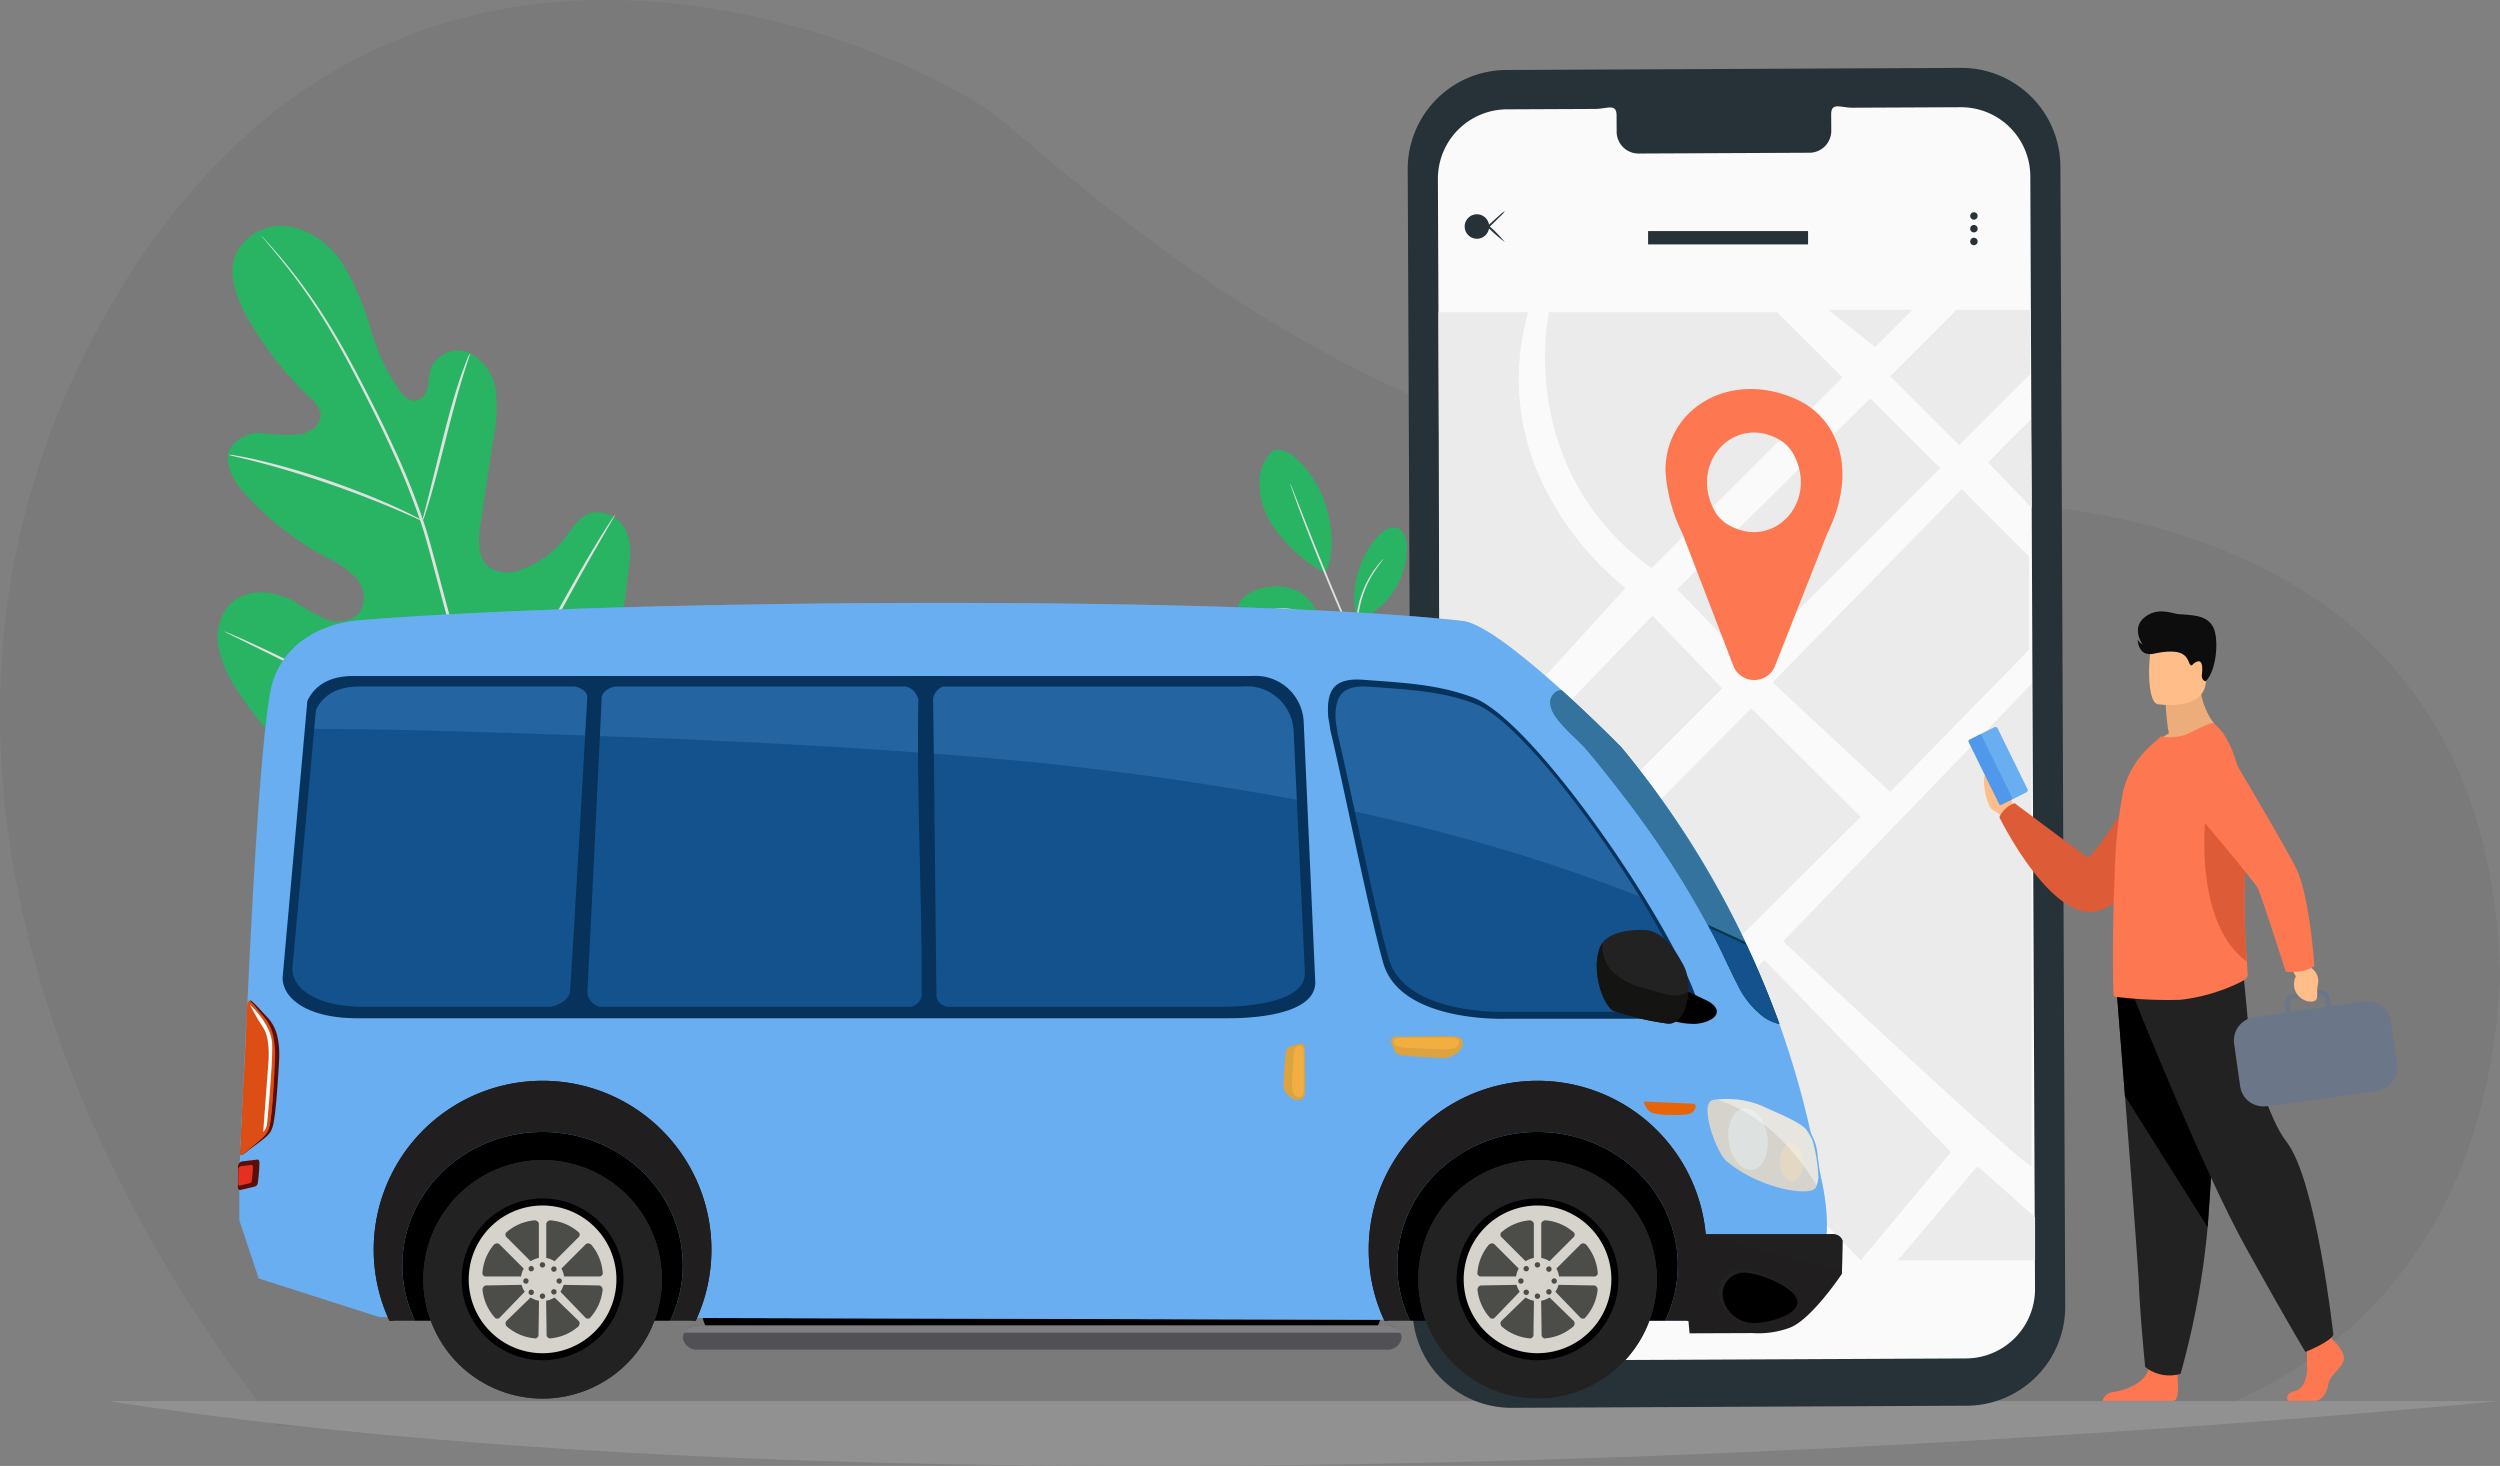 
<svg xmlns="http://www.w3.org/2000/svg" width="229.017" height="134.287" viewBox="0 0 229.017 134.287">
    <rect x="0" y="0" width="229.017" height="134.287" fill="#808080" stroke="none"/>
    <defs>
        <style>
            .cls-3{fill:#28b463}.cls-4{fill:#e0e0e0}.cls-5{fill:#263238}.cls-7{fill:#ebebeb}.cls-8{fill:#fd7750}.cls-9{fill:#febd89}.cls-10{fill:#dd5b36}.cls-11{fill:#222}.cls-16,.cls-41{fill:#68aef1}.cls-20{opacity:.4}.cls-20,.cls-47{mix-blend-mode:multiply}.cls-20,.cls-24,.cls-41,.cls-47{isolation:isolate}.cls-24,.cls-41{mix-blend-mode:screen}.cls-23,.cls-24{fill:#201e1e}.cls-25{fill:#363635}.cls-26{fill:#d5d3cb}.cls-27{fill:#4c4c49}.cls-34{fill:#5a0e07}.cls-38{fill:#06325c}.cls-39{fill:#14528d}.cls-41{opacity:.2}.cls-44{fill:#dc4e14}.cls-47{fill:#dca33e}.cls-48{fill:#f2af41}
        </style>
    </defs>
    <g id="ic_illustration" transform="translate(19.069 8.142)">
        <path id="Path_3552" d="M3932.807 16435.484s30.089-4.412 31.67-41.291c-.567-24.387-14.643-43.748-54.541-43.748-39.9.123-64.773-19.232-81.949-33.936-4.891-5.148-56.48-31.859-83.646 18.619-27.139 50.486 16.58 100.355 16.58 100.355z" opacity="0.05" transform="translate(-3754.528 -16312.995)"/>
        <path id="Path_3551" fill="#919191" d="M3755.8 16485.668h218.863s-132.877 13.352-218.863 0z" transform="translate(-3764.929 -16365.456)"/>
        <g id="Background_Complete" transform="translate(.871 12.557)">
            <g id="Group_4498" transform="translate(93.467 20.511)">
                <g id="Group_4484" transform="translate(1.948)">
                    <g id="Group_4483">
                        <path id="Path_3414" d="M670.052 178.263a4.274 4.274 0 0 0-1.1 3.174 7.6 7.6 0 0 0 1.023 3.268 13.386 13.386 0 0 0 5.012 4.663c1.107-2.214.421-5-.008-6.394-.689-2.2-3.27-5.763-4.928-4.711" class="cls-3" transform="translate(-668.948 -178.073)"/>
                    </g>
                </g>
                <g id="Group_4486" transform="translate(0 12.492)">
                    <g id="Group_4485">
                        <path id="Path_3415" d="M680.158 220.608a3.647 3.647 0 0 0-2.416-2.768 4.841 4.841 0 0 0-3.737.325 2.043 2.043 0 0 0-1.187 1.252 1.567 1.567 0 0 0 .578 1.476 3.175 3.175 0 0 0 1.528.624c1.876.324 3.756.291 5.234-.909" class="cls-3" transform="translate(-672.789 -217.602)"/>
                    </g>
                </g>
                <g id="Group_4489" transform="translate(3.133 14.515)">
                    <g id="Group_4488">
                        <g id="Group_4487">
                            <path id="Path_3416" d="M666.662 230.354a3.016 3.016 0 0 0-.234-.394c-.176-.274-.406-.626-.678-1.051a12.843 12.843 0 0 0-2.669-3.149 7.872 7.872 0 0 0-3.741-1.7 5.354 5.354 0 0 0-1.26-.033 3 3 0 0 0-.333.048.51.51 0 0 0-.122.029 8.449 8.449 0 0 1 1.7.069 8.119 8.119 0 0 1 3.66 1.712 13.892 13.892 0 0 1 2.676 3.088c.295.435.54.785.716 1.024a2.171 2.171 0 0 0 .285.357z" class="cls-4" transform="translate(-657.625 -224.004)"/>
                        </g>
                    </g>
                </g>
                <g id="Group_4492" transform="translate(4.776 3.075)">
                    <g id="Group_4491">
                        <g id="Group_4490">
                            <path id="Path_3417" d="M657.176 187.8a.892.892 0 0 0 .053.191c.046.141.111.32.188.541.161.469.406 1.144.716 1.975.624 1.663 1.512 3.947 2.55 6.448s2.033 4.743 2.776 6.356c.375.807.681 1.456.9 1.9.1.211.188.381.253.513a.983.983 0 0 0 .1.174 1.254 1.254 0 0 0-.065-.188c-.057-.136-.134-.31-.226-.525-.211-.473-.5-1.125-.846-1.923-.712-1.624-1.692-3.872-2.73-6.371s-1.949-4.776-2.592-6.427c-.322-.811-.586-1.474-.773-1.955-.084-.218-.157-.394-.215-.53a.9.9 0 0 0-.089-.179z" class="cls-4" transform="translate(-657.176 -187.803)"/>
                        </g>
                    </g>
                </g>
                <g id="Group_4494" transform="translate(10.651 7.111)">
                    <g id="Group_4493">
                        <path id="Path_3418" d="M647.374 208.981a8.551 8.551 0 0 1 1.938-7.579c.463-.511 1.137-1 1.788-.768s.861 1.048.877 1.74a7.313 7.313 0 0 1-4.5 6.758" class="cls-3" transform="translate(-647.155 -200.575)"/>
                    </g>
                </g>
                <g id="Group_4497" transform="translate(10.828 9.996)">
                    <g id="Group_4496">
                        <g id="Group_4495">
                            <path id="Path_3419" d="M656.443 209.7a2.167 2.167 0 0 0-.3.31 4.272 4.272 0 0 0-.322.392c-.115.159-.264.331-.394.546s-.28.436-.414.7a8.456 8.456 0 0 0-.4.844 8.8 8.8 0 0 0-.632 4.21 7.955 7.955 0 0 0 .142.925 6.506 6.506 0 0 0 .2.791 5.8 5.8 0 0 0 .226.632 2.865 2.865 0 0 0 .211.461 2.724 2.724 0 0 0 .2.381c.034-.017-.257-.561-.528-1.507-.061-.239-.138-.5-.184-.783a7.911 7.911 0 0 1-.122-.913 9.38 9.38 0 0 1 .065-2.106 10.167 10.167 0 0 1 .551-2.035c.126-.3.245-.584.383-.839a7.742 7.742 0 0 1 .4-.7c.524-.832.945-1.28.918-1.309z" class="cls-4" transform="translate(-653.945 -209.704)"/>
                        </g>
                    </g>
                </g>
            </g>
            <g id="Group_4552">
                <g id="Group_4526">
                    <g id="Group_4525">
                        <g id="Group_4524">
                            <g id="Group_4523">
                                <path id="Path_3428" d="M348.724 116.558c8.1-4.074 11.144-13.369 12.092-21.984.157-1.438.532-2.923.033-4.278a2.942 2.942 0 0 0-3.331-2.024c-1.133.347-1.775 1.516-2.52 2.452a8.45 8.45 0 0 1-3.817 2.72 3.223 3.223 0 0 1-2.977-.158c-1.137-.86-1.036-2.586-.819-4.008l1.2-7.95a13.365 13.365 0 0 0 .182-4.289 4.457 4.457 0 0 0-2.344-3.386 2.7 2.7 0 0 0-3.572 1.315 12.893 12.893 0 0 0-.3 1.766 1.513 1.513 0 0 1-1.08 1.283c-.592.085-1.1-.4-1.47-.879a19.174 19.174 0 0 1-2.653-5.62 26.364 26.364 0 0 0-2.4-5.751 7.774 7.774 0 0 0-4.79-3.679 4.657 4.657 0 0 0-5.181 2.461c-.806 1.932.071 4.137 1.108 5.945a32.145 32.145 0 0 0 5.7 7.261 2.652 2.652 0 0 1 .936 1.35c.17.993-.864 1.805-1.846 1.982a16.621 16.621 0 0 1-3.377-.106 3.232 3.232 0 0 0-2.971 1.274c-.794 1.37.2 3.071 1.254 4.243a27.5 27.5 0 0 0 7.382 5.813 9.275 9.275 0 0 1 2.784 1.887 2.66 2.66 0 0 1 .406 3.139 2.708 2.708 0 0 1-3.077.7 19.078 19.078 0 0 1-2.95-1.644c-1.851-1.021-4.4-1.251-5.893.258a4.548 4.548 0 0 0-1.055 3.913 10.469 10.469 0 0 0 1.649 3.829 27.647 27.647 0 0 0 10.5 9.9c4.309 2.229 8.452 3.262 13.2 2.265" class="cls-3" transform="translate(-323.306 -61.995)"/>
                            </g>
                        </g>
                    </g>
                </g>
                <g id="Group_4531" transform="translate(4.004 .9)">
                    <g id="Group_4530">
                        <g id="Group_4529">
                            <g id="Group_4528">
                                <g id="Group_4527">
                                    <path id="Path_3429" d="M386.986 112.812a128.507 128.507 0 0 0-3.077-14.461q-.505-1.9-1-3.75c-.331-1.229-.659-2.449-1.055-3.622a64.038 64.038 0 0 0-2.655-6.61c-.948-2.062-1.922-3.984-2.845-5.774s-1.824-3.44-2.705-4.911a50.93 50.93 0 0 0-4.67-6.622c-.609-.736-1.1-1.291-1.44-1.663l-.389-.421a1.206 1.206 0 0 0-.138-.137.885.885 0 0 0 .117.155c.094.109.214.254.368.438.325.383.8.949 1.4 1.694a53.921 53.921 0 0 1 4.587 6.652c.869 1.472 1.756 3.125 2.671 4.916s1.88 3.716 2.82 5.775a64.613 64.613 0 0 1 2.629 6.59c.394 1.167.72 2.376 1.049 3.609l1 3.748a131.848 131.848 0 0 1 3.094 14.428" class="cls-4" transform="translate(-367.012 -64.842)"/>
                                </g>
                            </g>
                        </g>
                    </g>
                </g>
                <g id="Group_4536" transform="translate(18.77 11.659)">
                    <g id="Group_4535">
                        <g id="Group_4534">
                            <g id="Group_4533">
                                <g id="Group_4532">
                                    <path id="Path_3430" d="M369.748 114.243a3 3 0 0 0 .228-.587c.132-.382.3-.941.505-1.636.406-1.388.9-3.325 1.44-5.46s1.061-4.061 1.486-5.438c.211-.69.387-1.246.515-1.629a2.9 2.9 0 0 0 .168-.606 2.819 2.819 0 0 0-.266.57c-.155.373-.362.922-.6 1.606-.473 1.368-1.024 3.291-1.564 5.431l-1.363 5.476-.425 1.657a2.86 2.86 0 0 0-.124.616z" class="cls-4" transform="translate(-369.744 -98.887)"/>
                                </g>
                            </g>
                        </g>
                    </g>
                </g>
                <g id="Group_4541" transform="translate(.97 20.946)">
                    <g id="Group_4540">
                        <g id="Group_4539">
                            <g id="Group_4538">
                                <g id="Group_4537">
                                    <path id="Path_3431" d="M383.489 128.28a3.92 3.92 0 0 0 .716.192c.465.11 1.137.266 1.96.483 1.648.424 3.907 1.087 6.368 1.929s4.65 1.708 6.218 2.376c.787.329 1.417.613 1.852.806a4.034 4.034 0 0 0 .689.279 3.913 3.913 0 0 0-.643-.373c-.423-.221-1.043-.532-1.821-.884-1.555-.714-3.743-1.607-6.211-2.456a65.162 65.162 0 0 0-6.41-1.86c-.829-.194-1.509-.323-1.98-.4a3.973 3.973 0 0 0-.738-.092z" class="cls-4" transform="translate(-383.489 -128.275)"/>
                                </g>
                            </g>
                        </g>
                    </g>
                </g>
                <g id="Group_4546" transform="translate(23.803 26.463)">
                    <g id="Group_4545">
                        <g id="Group_4544">
                            <g id="Group_4543">
                                <g id="Group_4542">
                                    <path id="Path_3432" d="M327.728 167.77a.97.97 0 0 0 .157-.206c.111-.167.247-.369.41-.616.352-.537.842-1.328 1.434-2.312 1.187-1.969 2.738-4.739 4.409-7.821s3.2-5.863 4.34-7.852c.559-.967 1.018-1.763 1.361-2.354l.366-.642a.9.9 0 0 0 .113-.236 1.073 1.073 0 0 0-.157.207l-.408.616c-.354.537-.842 1.329-1.436 2.312-1.185 1.968-2.738 4.74-4.411 7.823s-3.2 5.861-4.338 7.851c-.561.967-1.02 1.762-1.359 2.354-.147.258-.268.469-.369.642a.954.954 0 0 0-.112.234z" class="cls-4" transform="translate(-327.727 -145.731)"/>
                                </g>
                            </g>
                        </g>
                    </g>
                </g>
                <g id="Group_4551" transform="translate(.623 37.148)">
                    <g id="Group_4550">
                        <g id="Group_4549">
                            <g id="Group_4548">
                                <g id="Group_4547">
                                    <path id="Path_3433" d="M367.57 179.543a1.046 1.046 0 0 0 .228.135l.672.339c.622.3 1.461.718 2.483 1.22 2.093 1.031 4.972 2.487 8.15 4.1s6.071 3.047 8.188 4.036c1.059.494 1.92.884 2.519 1.142.276.119.505.214.693.294a1.075 1.075 0 0 0 .249.086 1.021 1.021 0 0 0-.228-.136c-.178-.091-.4-.2-.672-.337-.62-.306-1.459-.72-2.479-1.22-2.1-1.031-4.976-2.488-8.154-4.1s-6.071-3.045-8.186-4.033c-1.061-.495-1.918-.884-2.519-1.143-.278-.118-.507-.215-.7-.293a.894.894 0 0 0-.244-.09z" class="cls-4" transform="translate(-367.569 -179.542)"/>
                                </g>
                            </g>
                        </g>
                    </g>
                </g>
            </g>
        </g>
        <g id="Group_1" transform="translate(2.724 -1.922)">
            <g id="Device" transform="translate(107.164)">
                <g id="Group_4587">
                    <g id="Group_4563">
                        <g id="Group_4562">
                            <g id="Group_4561">
                                <g id="Group_4560">
                                    <g id="Group_4557">
                                        <g id="Group_4556">
                                            <path id="Path_3436" d="M171.977 175.071l41.646-.193a9.072 9.072 0 0 0 9.03-9.11l-.441-104.41a9.072 9.072 0 0 0-9.113-9.034l-41.648.192a9.072 9.072 0 0 0-9.029 9.111l.441 104.41a9.07 9.07 0 0 0 9.114 9.034z" class="cls-5" transform="translate(-162.422 -52.325)"/>
                                        </g>
                                    </g>
                                    <g id="Group_4559" transform="translate(2.765 3.527)">
                                        <g id="Group_4558">
                                            <path id="Path_3437" fill="#fafafa" d="M177.571 63.991l8.075-.037c1.082 0 1.965-.549 1.968.583l.008 1.463a2.006 2.006 0 0 0 1.97 2.04l15.738-.073a2.009 2.009 0 0 0 1.953-2.059l-.008-1.465c0-1.132.87-.6 1.953-.6l2.84-.013 7.068-.033a6.352 6.352 0 0 1 6.381 6.327l.431 101.912a6.353 6.353 0 0 1-6.323 6.381l-41.564.192a6.355 6.355 0 0 1-6.384-6.326l-.43-101.913a6.354 6.354 0 0 1 6.324-6.379z" transform="translate(-171.248 -63.722)"/>
                                        </g>
                                    </g>
                                </g>
                            </g>
                        </g>
                    </g>
                    <g id="Group_4564" transform="translate(44.196 22.16)">
                        <path id="Path_3438" d="M185.35 123.051h-6.812l-6.08 6.08 6.321 6.321 6.5-6.5z" class="cls-7" transform="translate(-172.458 -123.051)"/>
                    </g>
                    <g id="Group_4565" transform="translate(38.543 22.16)">
                        <path id="Path_3439" d="M211.4 126.465l3.415-3.414h-7.68z" class="cls-7" transform="translate(-207.135 -123.051)"/>
                    </g>
                    <g id="Group_4566" transform="translate(12.579 22.38)">
                        <path id="Path_3440" d="M254.805 129.734l-5.981-5.98h-20.9s-3.2 14.286 9.386 23.459z" class="cls-7" transform="translate(-227.561 -123.754)"/>
                    </g>
                    <g id="Group_4567" transform="translate(24.676 30.267)">
                        <path id="Path_3441" d="M216.672 148.924l6.4 6.4-17.706 17.707-6.4-6.614z" class="cls-7" transform="translate(-198.965 -148.924)"/>
                    </g>
                    <g id="Group_4568" transform="translate(53.156 32.201)">
                        <path id="Path_3442" d="M176.222 163.19l-4.009-4.159 3.931-3.933z" class="cls-7" transform="translate(-172.213 -155.098)"/>
                    </g>
                    <g id="Group_4569" transform="translate(33.423 38.587)">
                        <path id="Path_3443" d="M190.34 175.478l6.159 6.16v8.56L183.78 203.21l-10.773-10.025z" class="cls-7" transform="translate(-173.007 -175.478)"/>
                    </g>
                    <g id="Group_4570" transform="translate(2.817 22.38)">
                        <path id="Path_3444" d="M308.117 149.008s-13.2-9.675-8.929-25.254h-8.207l.1 43.976z" class="cls-7" transform="translate(-290.981 -123.754)"/>
                    </g>
                    <g id="Group_4571" transform="translate(3.257 50.174)">
                        <path id="Path_3445" d="M281.884 212.459l6.383 6.662-19.567 19.566-5.983-6.343z" class="cls-7" transform="translate(-262.717 -212.459)"/>
                    </g>
                    <g id="Group_4572" transform="translate(11.434 58.659)">
                        <path id="Path_3446" d="M242.241 239.542l10.03 9.957-20.057 19.919-10.014-9.679z" class="cls-7" transform="translate(-222.205 -239.542)"/>
                    </g>
                    <g id="Group_4573" transform="translate(6.812 92.656)">
                        <path id="Path_3447" d="M267.35 363.941l-15.331-15.895-14.585 14.868z" class="cls-7" transform="translate(-237.434 -348.046)"/>
                    </g>
                    <g id="Group_4574" transform="translate(3.038 74.787)">
                        <path id="Path_3448" d="M309.968 306.835L294 291.016c0 .7.137 32.811.137 32.811z" class="cls-7" transform="translate(-294.003 -291.016)"/>
                    </g>
                    <g id="Group_4575" transform="translate(23.619 81.719)">
                        <path id="Path_3449" d="M204.883 313.138l-9.058 9.056 17.881 18.457 8.265-9.91z" class="cls-7" transform="translate(-195.826 -313.138)"/>
                    </g>
                    <g id="Group_4576" transform="translate(34.39 56.426)">
                        <path id="Path_3450" d="M195.02 276.6c-.854-.085-22.759-20.6-22.759-20.6l22.759-23.584z" class="cls-7" transform="translate(-172.261 -232.415)"/>
                    </g>
                    <g id="Group_4577" transform="translate(44.89 100.607)">
                        <path id="Path_3451" d="M183.825 378.1l-5.274-4.673-7.3 8.625h12.577v-3.3" class="cls-7" transform="translate(-171.248 -373.422)"/>
                    </g>
                    <g id="Group_4584" transform="translate(7.334 13.11)">
                        <g id="Group_4579">
                            <g id="Group_4578">
                                <path id="Path_3452" d="M189.6 97.007a13.085 13.085 0 0 1-1.564-1.361v-.12h.006l.009-.009.019-.018.04-.037.077-.072.151-.14.287-.263.492-.438a2.277 2.277 0 0 1 .482-.374 2.3 2.3 0 0 1-.4.458q-.225.221-.468.464l-.281.27-.15.142-.076.072-.039.037-.019.019-.009.009a1.12 1.12 0 1 1 0-.119 13.313 13.313 0 0 1 1.443 1.48z" class="cls-5" transform="translate(-188.035 -94.166)"/>
                            </g>
                        </g>
                        <g id="Group_4583" transform="translate(44.193 .111)">
                            <g id="Group_4580">
                                <path id="Path_3453" d="M329.764 94.86a.341.341 0 1 1-.34-.34.339.339 0 0 1 .34.34z" class="cls-5" transform="translate(-329.083 -94.52)"/>
                            </g>
                            <g id="Group_4581" transform="translate(0 1.169)">
                                <path id="Path_3454" d="M329.665 98.351a.341.341 0 1 1-.482 0 .34.34 0 0 1 .482 0z" class="cls-5" transform="translate(-329.083 -98.251)"/>
                            </g>
                            <g id="Group_4582" transform="translate(0 2.338)">
                                <path id="Path_3455" d="M329.764 102.322a.341.341 0 1 1-.34-.34.34.34 0 0 1 .34.34z" class="cls-5" transform="translate(-329.083 -101.982)"/>
                            </g>
                        </g>
                    </g>
                    <g id="Group_4585" transform="translate(22.019 14.948)">
                        <path id="Rectangle_2520" d="M0 0H14.656V1.221H0z" class="cls-5"/>
                    </g>
                    <g id="Group_4586" transform="translate(23.61 29.417)">
                        <path id="Path_3456" d="M227.562 153.679c0-5.709 6-9.326 12.116-6.466a6.947 6.947 0 0 1 3.217 3.086c1.539 2.98.86 6.384-.535 9.211l-4.76 12.064a2.052 2.052 0 0 1-3.823-.015l-4.667-12.128a14.919 14.919 0 0 1-1.548-5.752zm5.745 4.968c4.111 2.391 8.28-2.029 6.025-6.389a3.423 3.423 0 0 0-1.306-1.385c-4.111-2.392-8.28 2.027-6.025 6.389a3.429 3.429 0 0 0 1.306 1.386z" class="cls-8" transform="translate(-227.561 -146.213)"/>
                    </g>
                </g>
            </g>
            <g id="man" transform="translate(158.529 49.792)">
                <path id="Path_3553" d="M1522.131 1071.194s-.316-1.525-1.108-1.874-1.267-1.748-1.583-1.367.095 2.923.7 3.241a3.274 3.274 0 0 1 .886.646z" class="cls-9" transform="translate(-1517.901 -1052.995)"/>
                <path id="Path_3554" d="M1548.7 1039.611s-5.045 8.832-6.875 10.458l-6.712-5.022a2.451 2.451 0 0 0-1.4 1.281s4.075 8.334 8.088 8.687 9.645-9.989 9.645-9.989z" class="cls-10" transform="translate(-1530.88 -1027.481)"/>
                <g id="Group_4918" transform="translate(12.28 32.54)">
                    <path id="Path_3555" d="M1808.763 1593.957s1.166 1.085.939 1.856-1.28 1.285-1.423 2.227-.711 1.456-1.223 1.456h-2.442s-.377-.663.534-.863 1.254-1.307 1.2-2.335a18.455 18.455 0 0 1 .085-2.4l1.935-.457z" class="cls-8" transform="translate(-1787.612 -1559.719)"/>
                    <path id="Path_3556" d="M1637.363 1622.689a.693.693 0 0 1-.173.047h-6.439a1.111 1.111 0 0 1 1.036-.818c1.02-.166 2.787-.76 3.181-2.07.012-.042.024-.085.034-.129.313-1.4 2.589.428 2.589.428s.007.056.016.151c.053.514.193 2.174-.244 2.391z" class="cls-8" transform="translate(-1630.751 -1582.95)"/>
                    <path id="Path_3557" d="M1644.166 1266.554s.346 4.329.752 9.532c.552 7.068 1.216 15.75 1.282 17.4.114 2.856.569 7.425.569 7.425a3.57 3.57 0 0 0 3.244.628 75.013 75.013 0 0 0 2.478-13.422l.025-.341c.512-7.025 1.308-21.817 1.308-21.817z" class="cls-11" transform="translate(-1642.859 -1264.241)"/>
                    <path id="Path_3558" d="M1644.166 1266.554s.346 4.329.752 9.532l7.573 12.026.025-.341c.512-7.025 1.308-21.817 1.308-21.817z" transform="translate(-1642.859 -1264.241)"/>
                    <path id="Path_3559" d="M1660.375 1251.253s6.231 15.677 10.327 23.044 5.377 9.423 5.377 9.423 2.347-.942 2.561-1.585c0 0-1.566-14.223-4.311-17.69-1.55-1.959-3.371-7.839-3.457-9.895s-.554-6.125-.554-6.125z" class="cls-11" transform="translate(-1657.49 -1248.426)"/>
                </g>
                <path id="Path_3560" fill="#edad7a" d="M1677.946 982.038a18.4 18.4 0 0 1-.285-2.615l3.161-2.557a6.372 6.372 0 0 0 2.127 5.207s-4.213 2.082-6.648 1.31a5.834 5.834 0 0 1 1.645-1.345z" transform="translate(-1659.585 -970.869)"/>
                <path id="Path_3561" fill="#ffbd89" d="M1675.337 940.792s4.022.671 4.4-1.85 1.151-4.131-1.4-4.666-3.2.352-3.526 1.162-.511 5.115.526 5.354z" transform="translate(-1658.007 -932.297)"/>
                <path id="Path_3562" d="M1640.657 1045.17a.392.392 0 0 0 .256.1 39.39 39.39 0 0 0 5.836.264 16.748 16.748 0 0 0 5.393-1.562c.24-.108.793-.4.78-.673-.007-.295-.037-.722-.074-1.261a67.765 67.765 0 0 1-.133-8.81c.039-.692.059-1.378.062-2.054.019-5.036-.976-9.466-2.976-10.966-.171-.123-1.219.391-2.183.868a3.975 3.975 0 0 1-2.621.319l-.841.746a8.44 8.44 0 0 0-2.634 4.222 47.767 47.767 0 0 0-.792 7.832c-.061 1.42-.11 2.851-.122 4.21v.048c-.012.135-.012.282-.012.416-.049 3.487.004 6.252.061 6.301z" class="cls-8" transform="translate(-1627.339 -1009.957)"/>
                <path id="Path_3563" d="M1730.483 1111.136a67.737 67.737 0 0 1-.134-8.81c.039-.692.06-1.378.062-2.054-.833-2.028-1.514-3.5-1.514-3.5h-2.1s-1.537 10.553 3.686 14.364z" class="cls-10" transform="translate(-1704.973 -1079.056)"/>
                <path id="Path_3564" fill="#6b7789" d="M1769.278 1277.32l-.559-3.94a2.156 2.156 0 0 0-2.43-1.83l-3.077.44-.119-.84a.711.711 0 0 0-.8-.6l-2.675.383a.7.7 0 0 0-.466.277.708.708 0 0 0-.135.527l.119.84-1.782.255a2.1 2.1 0 0 0-.208.04l-.978.14a2.153 2.153 0 0 0-1.817 2.43l.553 3.894a2.147 2.147 0 0 0 2.421 1.823l.731-.1a2.129 2.129 0 0 0 .464-.015l8.938-1.278a2.161 2.161 0 0 0 1.82-2.446zm-9.6-5.95l2.674-.383a.27.27 0 0 1 .079 0 .266.266 0 0 1 .22.225l.119.84-3.2.457-.119-.84a.265.265 0 0 1 .228-.299z" transform="translate(-1730.012 -1235.837)"/>
                <path id="Path_3565" d="M1808.536 1244.837l.4.689a1.6 1.6 0 0 0 1.072 2.28s.8.2.865-.353-.05-.336.066-1.12a1.432 1.432 0 0 0-.764-1.666l-.454-.436z" class="cls-9" transform="translate(-1778.941 -1212.101)"/>
                <path id="Path_3566" d="M1719.514 1046.143a6.862 6.862 0 0 1-1.575.088s-2.244-6.959-2.533-7.595-6.667-8.16-6.667-8.16l2.657-6.673s6.9 11.565 7.6 13.19c1.157 2.686 1.559 8.706 1.559 8.706a2.888 2.888 0 0 1-1.041.444z" class="cls-8" transform="translate(-1688.863 -1013.219)"/>
                <path id="Path_3567" fill="#0d0d0d" d="M1670.047 921.922s-.413-.069-.346-.64.066-1.316-.4-1.177-.485.51-.675.293-.193-1.131-1.568-1.194-1.934.417-2.574.135-.673-1.254-.673-1.254a1.1 1.1 0 0 0 .456.457s-1.067-1.464.168-2.469 2.495-.347 3.21-.3c1.575.1 2.592.19 3.107 1.229s.306 3.92-.705 4.92z" transform="translate(-1648.314 -915.519)"/>
                <g id="Group_4919" transform="translate(0 10.584)">
                    <path id="Path_3568" d="M1521.315 1058.879l-2.738-5.574a.218.218 0 0 0-.292-.1l-1.523.754a.22.22 0 0 0-.1.293l2.737 5.574a.219.219 0 0 0 .292.1l1.524-.754a.22.22 0 0 0 .1-.293z" class="cls-16" transform="translate(-1515.905 -1053.183)"/>
                    <path id="Path_3569" fill="#5098ec" d="M1516.119 1063.2l-2.783-5.668a.166.166 0 0 0-.222-.076l-.893.442a.167.167 0 0 0-.076.223l2.783 5.667a.166.166 0 0 0 .222.076l.893-.442a.167.167 0 0 0 .076-.222z" transform="translate(-1512.127 -1056.74)"/>
                </g>
            </g>
            <g id="Shuttle" transform="translate(0 49.014)">
                <g id="Group_4309" transform="translate(40.749 62.105)">
                    <path id="Rectangle_2478" d="M2.813 0H59.4a2.813 2.813 0 0 1 2.813 2.813A2.813 2.813 0 0 1 59.4 5.626H2.813A2.813 2.813 0 0 1 0 2.813 2.813 2.813 0 0 1 2.813 0z" transform="translate(1.774)"/>
                    <path id="Path_3130" fill="#515155" d="M476.084 570.769a1.316 1.316 0 0 0 1.451 1.114H540.5a1.316 1.316 0 0 0 1.451-1.114 1.317 1.317 0 0 0-1.451-1.114h-62.965a1.317 1.317 0 0 0-1.451 1.114z" transform="translate(-476.084 -565.581)"/>
                    <path id="Path_3131" fill="#c4c4c4" d="M476.343 570.322a1.514 1.514 0 0 1 1.328-.667h62.961a1.515 1.515 0 0 1 1.328.667z" opacity="0.4" transform="translate(-476.22 -565.581)"/>
                </g>
                <path id="Path_3132" d="M394.636 509.1l107.532-2.116s18.349 2.806 34.749 10.9a4.722 4.722 0 0 1 1.675 3.4c.067.416.12.836.174 1.256.45 2.041 1.437 6.552-.416 8.547-2.719 2.925-.96 1.139-4.311 5.046-.1.123-.284.119-.428.174l-126.737-.336-11.084-3.551-1.772-5.316v-4.644z" class="cls-16" transform="translate(-393.876 -470.546)"/>
                <g id="Group_4310" class="cls-20" transform="translate(.141 46.979)">
                    <path id="Path_3133" d="M536.193 529.2c.241.117.483.234.724.353a4.723 4.723 0 0 1 1.675 3.4c.067.415.12.835.174 1.256.45 2.042 1.437 6.552-.416 8.547-2.719 2.925-.96 1.139-4.311 5.046-.1.123-.284.119-.428.174l-126.737-.337-11.084-3.551-1.772-5.316v-4.637l.228-4.937z" class="cls-16" transform="translate(-394.018 -529.198)"/>
                </g>
                <g id="Group_4311" class="cls-20" transform="translate(.186 56.687)">
                    <path id="Path_3134" d="M539.389 549.655a5.541 5.541 0 0 1-1.082 3.85c-2.719 2.925-.96 1.139-4.311 5.046-.1.123-.284.119-.428.174l-126.737-.337-11.084-3.551-1.728-5.182z" class="cls-16" transform="translate(-394.019 -549.655)"/>
                </g>
                <path id="Path_3135" d="M399.379 437.164c.219-.53 1.548-4.882 8.208-5.406 25.022-1.967 80.222-2.212 100.713.1 3.609.408 14.536 11.565 14.572 11.609a83.39 83.39 0 0 1 17.462 35.963L396.8 470.784s1.2-30.284 2.579-33.62z" class="cls-16" transform="translate(-396.099 -430.203)"/>
                <g id="Group_4312" transform="translate(4.971)" style="mix-blend-mode:screen;isolation:isolate" opacity="0.5">
                    <path id="Path_3136" d="M454.561 434.456a9.808 9.808 0 0 1 6.518-2.7c25.022-1.967 80.222-2.212 100.713.1 1.062.119 2.759 1.172 4.625 2.6z" class="cls-16" transform="translate(-454.561 -430.203)"/>
                </g>
                <path id="Path_3137" fill="#00384b" d="M422.758 477.021a8.04 8.04 0 0 1-2.482-3.064c-.773-1.5-1.432-3.045-2.225-4.534q-1.31-2.457-2.759-4.836a89.483 89.483 0 0 0-5.7-8.212c-1.025-1.33-2.067-2.651-3.157-3.928-.532-.622-1.171-1.149-1.734-1.743-.616-.65-1.6-1.629-1.543-2.612a1.111 1.111 0 0 1 1.027-1.06c3 2.706 5.5 5.258 5.513 5.279a86.075 86.075 0 0 1 14.446 25.31 4.087 4.087 0 0 1-1.386-.6z" transform="translate(-282.929 -439.045)"/>
                <g id="Group_4317" transform="translate(103.589 43.768)">
                    <g id="Group_4314">
                        <path id="Path_3138" d="M445.574 539.339c0-6.744-5.751-12.212-12.845-12.212s-12.844 5.468-12.844 12.212a11.669 11.669 0 0 0 1.162 5.081H418.7a15.469 15.469 0 1 1 28.061 0h-2.349a11.662 11.662 0 0 0 1.162-5.081z" class="cls-23" transform="translate(-417.261 -522.432)"/>
                        <g id="Group_4313">
                            <path id="Path_3139" d="M417.261 537.9a15.469 15.469 0 1 1 29.5 6.52h-.361a14.867 14.867 0 1 0-27.344 0h-.356a15.411 15.411 0 0 1-1.439-6.52z" class="cls-24" transform="translate(-417.261 -522.432)"/>
                        </g>
                        <path id="Path_3140" d="M435.636 532.327c7.094 0 12.845 5.467 12.845 12.211a11.665 11.665 0 0 1-1.162 5.082h-23.365a11.672 11.672 0 0 1-1.162-5.082c0-6.744 5.751-12.211 12.844-12.211z" transform="translate(-420.168 -527.631)"/>
                    </g>
                    <g id="Group_4316" transform="translate(4.547 7.274)">
                        <path id="Path_3141" d="M426.843 548.681a10.922 10.922 0 1 0 10.922-10.922 10.922 10.922 0 0 0-10.922 10.922z" class="cls-25" transform="translate(-426.843 -537.76)"/>
                        <path id="Path_3142" d="M426.843 548.681a10.922 10.922 0 1 0 10.922-10.922 10.922 10.922 0 0 0-10.922 10.922z" class="cls-11" transform="translate(-426.843 -537.76)"/>
                        <path id="Path_3143" d="M434.243 552.569a7.41 7.41 0 1 0 7.411-7.41 7.411 7.411 0 0 0-7.411 7.41z" transform="translate(-430.732 -541.648)"/>
                        <path id="Path_3144" d="M435.6 553.283a6.765 6.765 0 1 0 6.765-6.765 6.765 6.765 0 0 0-6.765 6.765z" class="cls-26" transform="translate(-431.445 -542.362)"/>
                        <g id="Group_4315" transform="translate(5.406 5.511)">
                            <path id="Path_3145" d="M450.577 550.752a.439.439 0 0 1 .029-.234 4.5 4.5 0 0 1 2.673-1.146.609.609 0 0 1 .26.123 1 1 0 0 1 .09.164v3.762a.808.808 0 0 1-.075.142l-.065.033a.817.817 0 0 1-.18-.038l-2.7-2.7a.886.886 0 0 1-.032-.106z" class="cls-27" transform="translate(-448.454 -549.372)"/>
                            <path id="Path_3146" d="M452.694 556.807a.441.441 0 0 1-.145-.187 4.5 4.5 0 0 1 1.08-2.7.63.63 0 0 1 .271-.1 1.024 1.024 0 0 1 .179.052l2.66 2.66a.95.95 0 0 1 .048.153l-.023.07a.787.787 0 0 1-.154.1h-3.818a.812.812 0 0 1-.098-.048z" class="cls-27" transform="translate(-452.549 -551.71)"/>
                            <path id="Path_3147" d="M454 564.913a.453.453 0 0 1-.236-.025 4.5 4.5 0 0 1-1.192-2.654.614.614 0 0 1 .118-.261.975.975 0 0 1 .162-.093l3.761-.065a.858.858 0 0 1 .144.072l.035.065a.783.783 0 0 1-.036.179l-2.652 2.747a.953.953 0 0 1-.104.035z" class="cls-27" transform="translate(-452.56 -555.91)"/>
                            <path id="Path_3148" d="M453.5 567.342a.456.456 0 0 1-.189.143 4.5 4.5 0 0 1-2.685-1.12.612.612 0 0 1-.094-.271 1.061 1.061 0 0 1 .055-.179l2.7-2.622a.854.854 0 0 1 .154-.046.5.5 0 0 1 .07.024.738.738 0 0 1 .1.155l-.054 3.818a.928.928 0 0 1-.057.098z" class="cls-27" transform="translate(-448.419 -556.662)"/>
                            <path id="Path_3149" d="M445.753 550.752a.445.445 0 0 0-.029-.234 4.5 4.5 0 0 0-2.674-1.146.61.61 0 0 0-.26.123 1 1 0 0 0-.091.164v3.762a.838.838 0 0 0 .075.142q.032.018.065.033a.827.827 0 0 0 .18-.038l2.7-2.7a.73.73 0 0 0 .034-.106z" class="cls-27" transform="translate(-436.845 -549.372)"/>
                            <path id="Path_3150" d="M442.327 556.807a.449.449 0 0 0 .146-.187 4.505 4.505 0 0 0-1.082-2.7.62.62 0 0 0-.27-.1 1.037 1.037 0 0 0-.179.052l-2.66 2.66a.906.906 0 0 0-.048.153l.023.07a.8.8 0 0 0 .154.1h3.818a.8.8 0 0 0 .098-.048z" class="cls-27" transform="translate(-431.44 -551.71)"/>
                            <path id="Path_3151" d="M441.047 564.913a.45.45 0 0 0 .235-.025 4.5 4.5 0 0 0 1.192-2.654.621.621 0 0 0-.118-.261.985.985 0 0 0-.162-.093l-3.761-.065a.877.877 0 0 0-.144.072l-.034.065a.779.779 0 0 0 .035.179l2.652 2.747a.96.96 0 0 0 .105.035z" class="cls-27" transform="translate(-431.451 -555.91)"/>
                            <path id="Path_3152" d="M442.806 567.342a.453.453 0 0 0 .189.143 4.5 4.5 0 0 0 2.685-1.12.631.631 0 0 0 .094-.271 1.193 1.193 0 0 0-.055-.179l-2.7-2.622a.842.842 0 0 0-.154-.046.568.568 0 0 0-.069.024.749.749 0 0 0-.1.155l.054 3.818a.814.814 0 0 0 .056.098z" class="cls-27" transform="translate(-436.86 -556.662)"/>
                        </g>
                        <path id="Path_3155" d="M445.67 558.574a1.987 1.987 0 1 0 1.987-1.987 1.987 1.987 0 0 0-1.987 1.987z" class="cls-26" transform="translate(-436.735 -547.652)"/>
                        <path id="Path_3156" d="M451.527 558.441a.247.247 0 1 0 .247-.248.247.247 0 0 0-.247.248z" class="cls-27" transform="translate(-441.891 -548.496)"/>
                        <path id="Path_3157" d="M449.356 557.7a.247.247 0 1 0 .248-.247.248.248 0 0 0-.248.247z" class="cls-27" transform="translate(-438.691 -548.105)"/>
                        <path id="Path_3158" d="M447.146 558.52a.248.248 0 1 0 .248-.247.247.247 0 0 0-.248.247z" class="cls-27" transform="translate(-435.432 -548.538)"/>
                        <path id="Path_3159" d="M451.527 563a.247.247 0 1 1 .247.247.247.247 0 0 1-.247-.247z" class="cls-27" transform="translate(-441.891 -550.891)"/>
                        <path id="Path_3160" d="M452.549 560.822a.247.247 0 1 1 .247.247.247.247 0 0 1-.247-.247z" class="cls-27" transform="translate(-443.399 -549.748)"/>
                        <path id="Path_3161" d="M446.124 560.822a.247.247 0 1 1 .247.247.247.247 0 0 1-.247-.247z" class="cls-27" transform="translate(-433.925 -549.748)"/>
                        <path id="Path_3162" d="M449.356 563.743a.247.247 0 1 1 .248.248.247.247 0 0 1-.248-.248z" class="cls-27" transform="translate(-438.691 -551.282)"/>
                        <path id="Path_3163" d="M447.146 562.919a.248.248 0 1 1 .248.247.247.247 0 0 1-.248-.247z" class="cls-27" transform="translate(-435.432 -550.85)"/>
                    </g>
                </g>
                <g id="Group_4318" transform="translate(132.15 57.816)">
                    <path id="Path_3164" d="M391.153 554.317c-.059-.762-.124-1.521-.172-2.282h13.985a1.261 1.261 0 0 1 .435.111.934.934 0 0 1 .429.483l-.058 3.046s-2.89 4.337-4.879 4.974a8.231 8.231 0 0 1-3.31.455l-5.77.023c-.013-.348-.581-5.799-.66-6.81z" class="cls-23" transform="translate(-390.981 -552.035)"/>
                    <path id="Path_3165" fill="#222" d="M390.981 552.035h10.666a1.261 1.261 0 0 1 .435.111.933.933 0 0 1 .429.483l-.052 2.692s-11.43-2.521-11.478-3.286z" transform="translate(-387.662 -552.035)" style="mix-blend-mode:screen;isolation:isolate" opacity="0.6"/>
                </g>
                <g id="Group_4321" transform="translate(134.628 45.469)">
                    <g id="Group_4319">
                        <path id="Path_3166" d="M396.258 526.06a8.585 8.585 0 0 1 4.356.551c1.353.633 3.349 1.409 4.04 2.128a5.021 5.021 0 0 1 .608 1.036 13.906 13.906 0 0 1 .546 3.426 2.876 2.876 0 0 1-.238.9c-.418.854-4.986.179-8.052-2.324-.979-.571-2.818-5.616-1.26-5.717z" class="cls-26" transform="translate(-395.654 -526.016)"/>
                    </g>
                    <path id="Path_3167" fill="#e3edee" d="M405.463 530.806c.22 1.553 1.188 2.7 2.163 2.561s1.587-1.508 1.368-3.06-1.187-2.7-2.163-2.561-1.587 1.508-1.368 3.06z" opacity="0.6" transform="translate(-403.519 -526.92)"/>
                    <path id="Path_3168" fill="#e3d8c3" d="M398.554 536.3c.033.947.541 1.7 1.136 1.677s1.05-.8 1.017-1.752-.541-1.7-1.136-1.677-1.05.802-1.017 1.752z" transform="translate(-391.932 -530.497)"/>
                    <g id="Group_4320" transform="translate(.885)" style="mix-blend-mode:screen;isolation:isolate" opacity="0.4">
                        <path id="Path_3169" fill="#fff" d="M395.654 526.046a8.135 8.135 0 0 1 4.075.565c1.353.633 3.349 1.409 4.04 2.128a5.034 5.034 0 0 1 .607 1.036 13.889 13.889 0 0 1 .546 3.426 3.256 3.256 0 0 1-.159.712c-2.129-3.547-5.17-6.598-9.109-7.867z" transform="translate(-395.654 -526.017)"/>
                    </g>
                </g>
                <g id="Group_4322" transform="translate(135.59 61.062)">
                    <path id="Path_3170" d="M402.1 558.882a2.08 2.08 0 0 0-2.376 2.229 3.014 3.014 0 0 0 2.74 2.633c1.412.112 4.615-.717 4.514-2.06s-3.467-2.691-4.878-2.802z" transform="translate(-399.716 -558.874)" style="mix-blend-mode:screen;isolation:isolate" fill="#222"/>
                    <path id="Path_3171" d="M401.941 559.508a1.962 1.962 0 0 0-2.241 2.1 2.845 2.845 0 0 0 2.584 2.484c1.332.105 4.353-.677 4.258-1.944s-3.268-2.535-4.601-2.64z" transform="translate(-399.272 -559.203)"/>
                </g>
                <g id="Group_4328" transform="translate(12.441 43.768)">
                    <g id="Group_4326">
                        <g id="Group_4323">
                            <path id="Path_3172" d="M637.645 539.339c0-6.744-5.751-12.212-12.844-12.212s-12.844 5.468-12.844 12.212a11.663 11.663 0 0 0 1.162 5.081h-2.349a15.469 15.469 0 1 1 28.061 0h-2.348a11.667 11.667 0 0 0 1.162-5.081z" class="cls-23" transform="translate(-609.332 -522.432)"/>
                            <path id="Path_3173" d="M627.707 532.327c7.093 0 12.844 5.467 12.844 12.211a11.671 11.671 0 0 1-1.162 5.082h-23.364a11.665 11.665 0 0 1-1.162-5.082c0-6.744 5.75-12.211 12.844-12.211z" transform="translate(-612.238 -527.631)"/>
                        </g>
                        <g id="Group_4325" transform="translate(4.548 7.274)">
                            <path id="Path_3174" d="M618.913 548.681a10.922 10.922 0 1 0 10.921-10.922 10.921 10.921 0 0 0-10.921 10.922z" class="cls-25" transform="translate(-618.913 -537.76)"/>
                            <path id="Path_3175" d="M618.913 548.681a10.922 10.922 0 1 0 10.921-10.922 10.921 10.921 0 0 0-10.921 10.922z" class="cls-11" transform="translate(-618.913 -537.76)"/>
                            <path id="Path_3176" d="M626.313 552.569a7.411 7.411 0 1 0 7.411-7.41 7.411 7.411 0 0 0-7.411 7.41z" transform="translate(-622.803 -541.648)"/>
                            <path id="Path_3177" d="M627.672 553.283a6.766 6.766 0 1 0 6.766-6.765 6.765 6.765 0 0 0-6.766 6.765z" class="cls-26" transform="translate(-623.517 -542.362)"/>
                            <g id="Group_4324" transform="translate(5.404 5.511)">
                                <path id="Path_3178" d="M642.648 550.752a.447.447 0 0 1 .029-.234 4.5 4.5 0 0 1 2.674-1.146.613.613 0 0 1 .26.123 1.043 1.043 0 0 1 .09.164v3.762a.781.781 0 0 1-.075.142c-.021.012-.044.023-.066.033a.821.821 0 0 1-.179-.038l-2.7-2.7a.873.873 0 0 1-.033-.106z" class="cls-27" transform="translate(-640.524 -549.372)"/>
                                <path id="Path_3179" d="M644.765 556.807a.45.45 0 0 1-.146-.187 4.505 4.505 0 0 1 1.082-2.7.62.62 0 0 1 .269-.1 1.014 1.014 0 0 1 .18.052l2.66 2.66a1.01 1.01 0 0 1 .048.153l-.023.07a.823.823 0 0 1-.154.1h-3.818a.763.763 0 0 1-.098-.048z" class="cls-27" transform="translate(-644.619 -551.71)"/>
                                <path id="Path_3180" d="M646.067 564.913a.452.452 0 0 1-.235-.025 4.5 4.5 0 0 1-1.191-2.654.617.617 0 0 1 .118-.261.958.958 0 0 1 .162-.093l3.761-.065a.883.883 0 0 1 .144.072c.012.022.024.043.034.065a.792.792 0 0 1-.034.179l-2.653 2.747a.971.971 0 0 1-.106.035z" class="cls-27" transform="translate(-644.63 -555.91)"/>
                                <path id="Path_3181" d="M645.574 567.342a.449.449 0 0 1-.188.143 4.5 4.5 0 0 1-2.685-1.12.624.624 0 0 1-.093-.271 1.052 1.052 0 0 1 .054-.179l2.7-2.622a.834.834 0 0 1 .154-.046.546.546 0 0 1 .07.024.753.753 0 0 1 .1.155l-.055 3.818a.841.841 0 0 1-.057.098z" class="cls-27" transform="translate(-640.487 -556.662)"/>
                                <path id="Path_3182" d="M637.823 550.752a.442.442 0 0 0-.029-.234 4.5 4.5 0 0 0-2.674-1.146.61.61 0 0 0-.26.123 1.045 1.045 0 0 0-.09.164v3.762a.849.849 0 0 0 .074.142l.066.033a.837.837 0 0 0 .18-.038l2.7-2.7a.8.8 0 0 0 .033-.106z" class="cls-27" transform="translate(-628.914 -549.372)"/>
                                <path id="Path_3183" d="M634.4 556.807a.448.448 0 0 0 .146-.187 4.5 4.5 0 0 0-1.081-2.7.626.626 0 0 0-.271-.1 1 1 0 0 0-.179.052l-2.661 2.66a.883.883 0 0 0-.048.153.691.691 0 0 0 .023.07.816.816 0 0 0 .154.1h3.817a.84.84 0 0 0 .1-.048z" class="cls-27" transform="translate(-623.51 -551.71)"/>
                                <path id="Path_3184" d="M633.118 564.913a.451.451 0 0 0 .235-.025 4.5 4.5 0 0 0 1.192-2.654.6.6 0 0 0-.118-.261.977.977 0 0 0-.162-.093l-3.761-.065a.876.876 0 0 0-.144.072l-.034.065a.787.787 0 0 0 .035.179l2.652 2.747a1.041 1.041 0 0 0 .105.035z" class="cls-27" transform="translate(-623.522 -555.91)"/>
                                <path id="Path_3185" d="M634.878 567.342a.452.452 0 0 0 .189.143 4.5 4.5 0 0 0 2.685-1.12.613.613 0 0 0 .094-.271 1.035 1.035 0 0 0-.055-.179l-2.7-2.622a.846.846 0 0 0-.155-.046.519.519 0 0 0-.069.024.692.692 0 0 0-.1.155l.054 3.818a.91.91 0 0 0 .057.098z" class="cls-27" transform="translate(-628.932 -556.662)"/>
                            </g>
                            <path id="Path_3188" d="M637.741 558.574a1.987 1.987 0 1 0 1.987-1.987 1.987 1.987 0 0 0-1.987 1.987z" class="cls-26" transform="translate(-628.807 -547.652)"/>
                            <path id="Path_3189" d="M643.6 558.441a.247.247 0 1 0 .247-.248.247.247 0 0 0-.247.248z" class="cls-27" transform="translate(-633.964 -548.496)"/>
                            <path id="Path_3190" d="M641.427 557.7a.247.247 0 1 0 .248-.247.248.248 0 0 0-.248.247z" class="cls-27" transform="translate(-630.763 -548.105)"/>
                            <path id="Path_3191" d="M639.217 558.52a.247.247 0 1 0 .247-.247.247.247 0 0 0-.247.247z" class="cls-27" transform="translate(-627.504 -548.538)"/>
                            <path id="Path_3192" d="M643.6 563a.247.247 0 1 1 .247.247.247.247 0 0 1-.247-.247z" class="cls-27" transform="translate(-633.964 -550.891)"/>
                            <circle id="Ellipse_249" cx=".247" cy=".247" r=".247" class="cls-27" transform="translate(9.149 10.827)"/>
                            <circle id="Ellipse_250" cx=".247" cy=".247" r=".247" class="cls-27" transform="translate(12.198 10.827)"/>
                            <path id="Path_3193" d="M641.427 563.743a.247.247 0 1 1 .248.248.247.247 0 0 1-.248-.248z" class="cls-27" transform="translate(-630.763 -551.282)"/>
                            <path id="Path_3194" d="M639.217 562.919a.247.247 0 1 1 .247.247.247.247 0 0 1-.247-.247z" class="cls-27" transform="translate(-627.504 -550.85)"/>
                        </g>
                    </g>
                    <g id="Group_4327">
                        <path id="Path_3195" d="M609.332 537.9a15.469 15.469 0 1 1 29.5 6.52h-.358a14.867 14.867 0 1 0-27.344 0h-.359a15.417 15.417 0 0 1-1.439-6.52z" class="cls-24" transform="translate(-609.332 -522.432)"/>
                    </g>
                </g>
                <g id="Group_4329" transform="translate(0 50.99)">
                    <path id="Path_3196" d="M698.285 537.663l-1.325.155s-.366.034-.383.521l-.009 1.857s.028.289.242.238l1.276-.3a.4.4 0 0 0 .3-.288 16.247 16.247 0 0 0 .156-1.918s0-.342-.257-.265z" class="cls-34" transform="translate(-696.568 -537.651)"/>
                    <path id="Path_3197" fill="#e3301f" d="M699.017 538.676l-.9.106s-.249.023-.261.355l-.006 1.264s.019.2.165.162l.868-.208a.275.275 0 0 0 .208-.2 11.164 11.164 0 0 0 .105-1.306s-.03-.261-.179-.173z" transform="translate(-697.823 -538.181)"/>
                </g>
                <g id="Group_4330" fill="#e86408" transform="translate(128.791 45.669)">
                    <path id="Path_3198" d="M423.833 526.641l-4.5-.2a1.649 1.649 0 0 0 .53.906c.463.418 2.663.313 2.663.313s.99.052 1.3-.261.374-.742.007-.758z" transform="translate(-419.337 -526.438)"/>
                    <path id="Path_3199" d="M422.7 527.115l-2.989-.136a1.1 1.1 0 0 0 .352.6c.307.278 1.771.209 1.771.209s.659.035.867-.174.24-.488-.001-.499z" transform="translate(-418.294 -526.722)" style="mix-blend-mode:screen;isolation:isolate" opacity="0.5"/>
                </g>
                <g id="Group_4331" transform="translate(99.855 7.017)">
                    <path id="Path_3200" d="M421.937 445.012c3.457.261 6.831.387 10.113 1.646 5.731 2.2 18.914 21.815 20.62 28.251.034.3.049.724-.214.933a2 2 0 0 1-.791.218H435.11s-9.79.445-11.352-5.131c-1.372-4.9-3.669-16.441-4.856-21.38-.032-.387-.121-.766-.177-1.15-.168-2.36.454-3.594 3.212-3.387z" class="cls-38" transform="translate(-418.699 -444.99)"/>
                    <path id="Path_3201" d="M422.964 446.348c3.316.25 6.551.371 9.7 1.578 5.761 2.21 19.378 22.779 19.936 27.9a1.387 1.387 0 0 1-.12.193.744.744 0 0 1-.2.109H435.6s-9.391.426-10.889-4.922c-1.315-4.7-3.519-15.771-4.657-20.508-.031-.371-.117-.735-.17-1.1-.163-2.265.434-3.449 3.08-3.25z" class="cls-39" transform="translate(-419.161 -445.692)"/>
                </g>
                <path id="Path_3202" d="M492.766 471.922c0 2.128 2.615 3.735 6.763 3.735h79.865c.764 0 8.269.052 7.96-3.494l-1.048-23.526a4.417 4.417 0 0 0-4.783-4.329H499.53c-.764 0-3.381-.1-4.5 2.286z" class="cls-38" transform="translate(-488.668 -437.614)"/>
                <path id="Path_3203" d="M494.772 447.43a1.468 1.468 0 0 1 .9-1.1h27.435a4.288 4.288 0 0 1 4.689 4.052l1.029 22.018c.3 3.32-7.056 3.271-7.805 3.271h-24.967a2.038 2.038 0 0 1-.456-.193 1.066 1.066 0 0 1-.511-.729c-.037-1.695-.233-22.672-.314-27.319z" class="cls-39" transform="translate(-431.088 -438.675)"/>
                <path id="Path_3204" d="M635.464 448.465c1.065-2.235 3.564-2.14 4.293-2.14h19.408c.421.1 1.185.375 1.148 1.032-.07 1.223-1.028 18.54-1.587 27.056a1.909 1.909 0 0 1-.463.674 2.807 2.807 0 0 1-1.352.579h-17.154c-3.96 0-6.458-1.5-6.458-3.5z" class="cls-39" transform="translate(-628.31 -438.674)"/>
                <path id="Path_3205" d="M569.272 475.346a1.576 1.576 0 0 1-.525-.9c.242-4.388 1.262-25.641 1.328-27.184a1.205 1.205 0 0 1 .16-.343 1.708 1.708 0 0 1 1.331-.593h26.3a1.434 1.434 0 0 1 .7.324 1.925 1.925 0 0 1 .513.839c-.161 9.058.349 18.121.3 27.181a1.406 1.406 0 0 1-.261.564 1.3 1.3 0 0 1-.766.433h-28.5a1.831 1.831 0 0 1-.58-.321z" class="cls-39" transform="translate(-536.744 -438.675)"/>
                <path id="Path_3206" fill="#68aef1" d="M424.2 468.519q-1.09-1.991-2.268-3.932a89.507 89.507 0 0 0-5.7-8.212c-1.025-1.33-2.067-2.651-3.157-3.928-.531-.622-1.171-1.149-1.734-1.743-.616-.65-1.6-1.629-1.543-2.612a1.111 1.111 0 0 1 1.026-1.06c3 2.706 5.5 5.258 5.513 5.279a84.859 84.859 0 0 1 11.294 17.784q-1.702-.81-3.431-1.576z" transform="translate(-289.57 -439.045)" style="mix-blend-mode:screen;isolation:isolate" opacity="0.5"/>
                <path id="Path_3207" d="M406.569 494.515c1.222 2.6 2.215 5.043 3.014 7.235a4.089 4.089 0 0 1-1.389-.6 8.042 8.042 0 0 1-2.482-3.064c-.773-1.5-1.432-3.045-2.225-4.534-.107-.2-.217-.4-.326-.6q1.714.76 3.408 1.563z" class="cls-39" transform="translate(-268.363 -463.174)"/>
                <path id="Path_3208" d="M443.947 460.8c-3.973-1.143-7.978-2.14-12.006-3.016-.6-2.795-1.159-5.363-1.574-7.089-.031-.371-.117-.735-.17-1.1-.161-2.263.436-3.446 3.082-3.247 3.315.25 6.551.371 9.7 1.578 3.637 1.4 10.4 10.108 15.041 17.63q-6.92-2.701-14.073-4.756z" class="cls-41" transform="translate(-329.621 -438.675)"/>
                <path id="Path_3209" d="M496.4 452.488c-.026-2.224-.049-4.035-.067-5.058a1.469 1.469 0 0 1 .9-1.1h27.437a4.288 4.288 0 0 1 4.689 4.052l.3 6.323a300.814 300.814 0 0 0-33.259-4.217z" class="cls-41" transform="translate(-432.652 -438.675)"/>
                <path id="Path_3210" d="M644.106 450.378c-3.605-.1-7.2-.152-10.807-.17l.159-1.742c1.065-2.235 3.564-2.14 4.293-2.14h19.408c.421.1 1.185.375 1.148 1.032-.018.3-.089 1.579-.194 3.459q-7.003-.244-14.007-.439z" class="cls-41" transform="translate(-626.304 -438.674)"/>
                <path id="Path_3211" d="M598.533 452.379q-5.114-.378-10.228-.663c-6.3-.358-12.606-.626-18.913-.851.092-1.917.154-3.257.17-3.6a1.209 1.209 0 0 1 .16-.343 1.707 1.707 0 0 1 1.331-.593h26.3a1.433 1.433 0 0 1 .7.324 1.918 1.918 0 0 1 .513.839c-.034 1.627-.04 3.257-.033 4.887z" class="cls-41" transform="translate(-536.229 -438.675)"/>
                <g id="Group_4334" transform="translate(124.479 29.95)">
                    <path id="Path_3212" d="M416.227 503.616l3.41 1.624s1.553.782.421 1.624a3.314 3.314 0 0 1-1.963.465 6.586 6.586 0 0 1-2.843-.756z" transform="translate(-409.47 -498.728)"/>
                    <g id="Group_4332">
                        <path id="Path_3213" d="M421.021 494.98c.69-1.92 4.194-1.651 4.2-1.651 1.5.111 2.635 1.629 3.486 3.242.982 1.86.251 5.662-1.593 5.308a26.618 26.618 0 0 1-4.73-1.109c-.894-.261-2.203-3.453-1.363-5.79z" class="cls-11" transform="translate(-420.751 -493.316)"/>
                    </g>
                    <g id="Group_4333" transform="translate(0 1.19)">
                        <path id="Path_3214" fill="#141412" d="M421.035 496.3a1.791 1.791 0 0 1 .256-.474 3.439 3.439 0 0 0 .784 2.495 6.128 6.128 0 0 0 3.017 1.634c.663.184 1.316.417 1.992.552a2.594 2.594 0 0 0 1.776-.058 1.387 1.387 0 0 0 .29-.238c-.072 1.637-.8 3.222-2.024 2.988a26.614 26.614 0 0 1-4.73-1.109c-.896-.264-2.196-3.455-1.361-5.79z" transform="translate(-420.765 -495.823)"/>
                    </g>
                </g>
                <g id="Group_4335" transform="translate(6.516 38.971)" style="mix-blend-mode:screen;isolation:isolate">
                    <path id="Path_3215" d="M486.883 512.324h94.971s-50.535 5.29-94.971 0z" class="cls-16" transform="translate(-486.883 -512.324)"/>
                </g>
                <g id="Group_4339" transform="translate(.234 36.387)">
                    <path id="Path_3216" d="M695.177 508.395a3.788 3.788 0 0 1 .913 1.592 7.327 7.327 0 0 1 .216 2.26c-.021.651-.073 1.3-.116 1.948s-.091 1.315-.15 1.968c-.055.593-.112 1.192-.212 1.763a2.867 2.867 0 0 1-.311 1.013 3.089 3.089 0 0 1-.729.72c-.32.261-.646.5-.974.728-.3.207-1.045.918-1.052.6l.726-13.762.206-.342.07.06a5.963 5.963 0 0 1 .482.458c.311.321.615.678.931.994z" class="cls-34" transform="translate(-692.761 -506.879)"/>
                    <g id="Group_4338" transform="translate(0 .003)">
                        <g id="Group_4337">
                            <path id="Path_3217" d="M695.706 508.4a3.94 3.94 0 0 1 .823 1.593 8.13 8.13 0 0 1 .2 2.26c-.017.651-.063 1.3-.1 1.948s-.078 1.315-.131 1.968c-.048.593-.1 1.192-.187 1.762a3.094 3.094 0 0 1-.278 1.013 2.911 2.911 0 0 1-.652.718c-.288.261-.58.5-.875.727-.269.206-.936.915-.944.592l.623-13.76.184-.34.063.06a6.144 6.144 0 0 1 .433.46c.283.329.557.687.841.999z" class="cls-44" transform="translate(-693.562 -506.885)"/>
                            <g id="Group_4336" transform="translate(0 6.618)" style="isolation:isolate;mix-blend-mode:multiply">
                                <path id="Path_3218" d="M696.8 520.83l-.042.7c-.038.658-.078 1.315-.131 1.968-.048.593-.1 1.192-.187 1.762a3.088 3.088 0 0 1-.278 1.013 2.914 2.914 0 0 1-.652.718c-.288.26-.58.5-.874.727-.269.206-.937.916-.944.592l.336-7.425z" class="cls-44" transform="translate(-693.697 -520.83)"/>
                            </g>
                        </g>
                        <path id="Path_3219" d="M694.1 507.693s1.982 1.784 2.057 3.6-.458 7.294-.458 7.294a1.283 1.283 0 0 1-.364.81l.472-6.259s.229-2.26-.457-3.292a23.752 23.752 0 0 1-1.25-2.153z" transform="translate(-693.254 -507.309)" style="mix-blend-mode:screen;isolation:isolate" fill="#fff"/>
                    </g>
                </g>
                <g id="Group_4340" transform="translate(105.636 39.674)">
                    <path id="Path_3220" d="M467.536 513.832l-2.837.028s-.559.025-.329.617a6.307 6.307 0 0 0 .293.7s.068.309.618.407 3.837.239 3.837.239a1.978 1.978 0 0 0 1.173-.4c.71-.457.667-1.224.422-1.4 0 0 0-.083-.466-.168s-2.711-.023-2.711-.023z" class="cls-47" transform="translate(-464.315 -513.806)"/>
                    <path id="Path_3221" d="M470.378 514.135h-4.775s-.53 0-.6.3.207.561.935.61 3.507.162 3.507.162 1.041.055 1.379-.306.156-.736-.446-.766z" class="cls-48" transform="translate(-464.748 -513.979)"/>
                </g>
                <g id="Group_4341" transform="translate(95.769 40.369)">
                    <path id="Path_3222" d="M496.671 517.8l-.028-2.226s-.026-.438-.617-.259-.7.23-.7.23a.574.574 0 0 0-.407.485c-.1.431-.239 3.01-.239 3.01a1.325 1.325 0 0 0 .4.921 1.123 1.123 0 0 0 1.4.331s.083 0 .168-.365a18.018 18.018 0 0 0 .023-2.127z" class="cls-47" transform="translate(-494.68 -515.269)"/>
                    <path id="Path_3223" d="M496.086 519.894v-3.746s0-.416-.3-.474-.561.163-.61.734-.163 2.751-.163 2.751-.054.816.307 1.083.736.124.766-.348z" class="cls-48" transform="translate(-494.224 -515.477)"/>
                </g>
            </g>
        </g>
    </g>
</svg>
